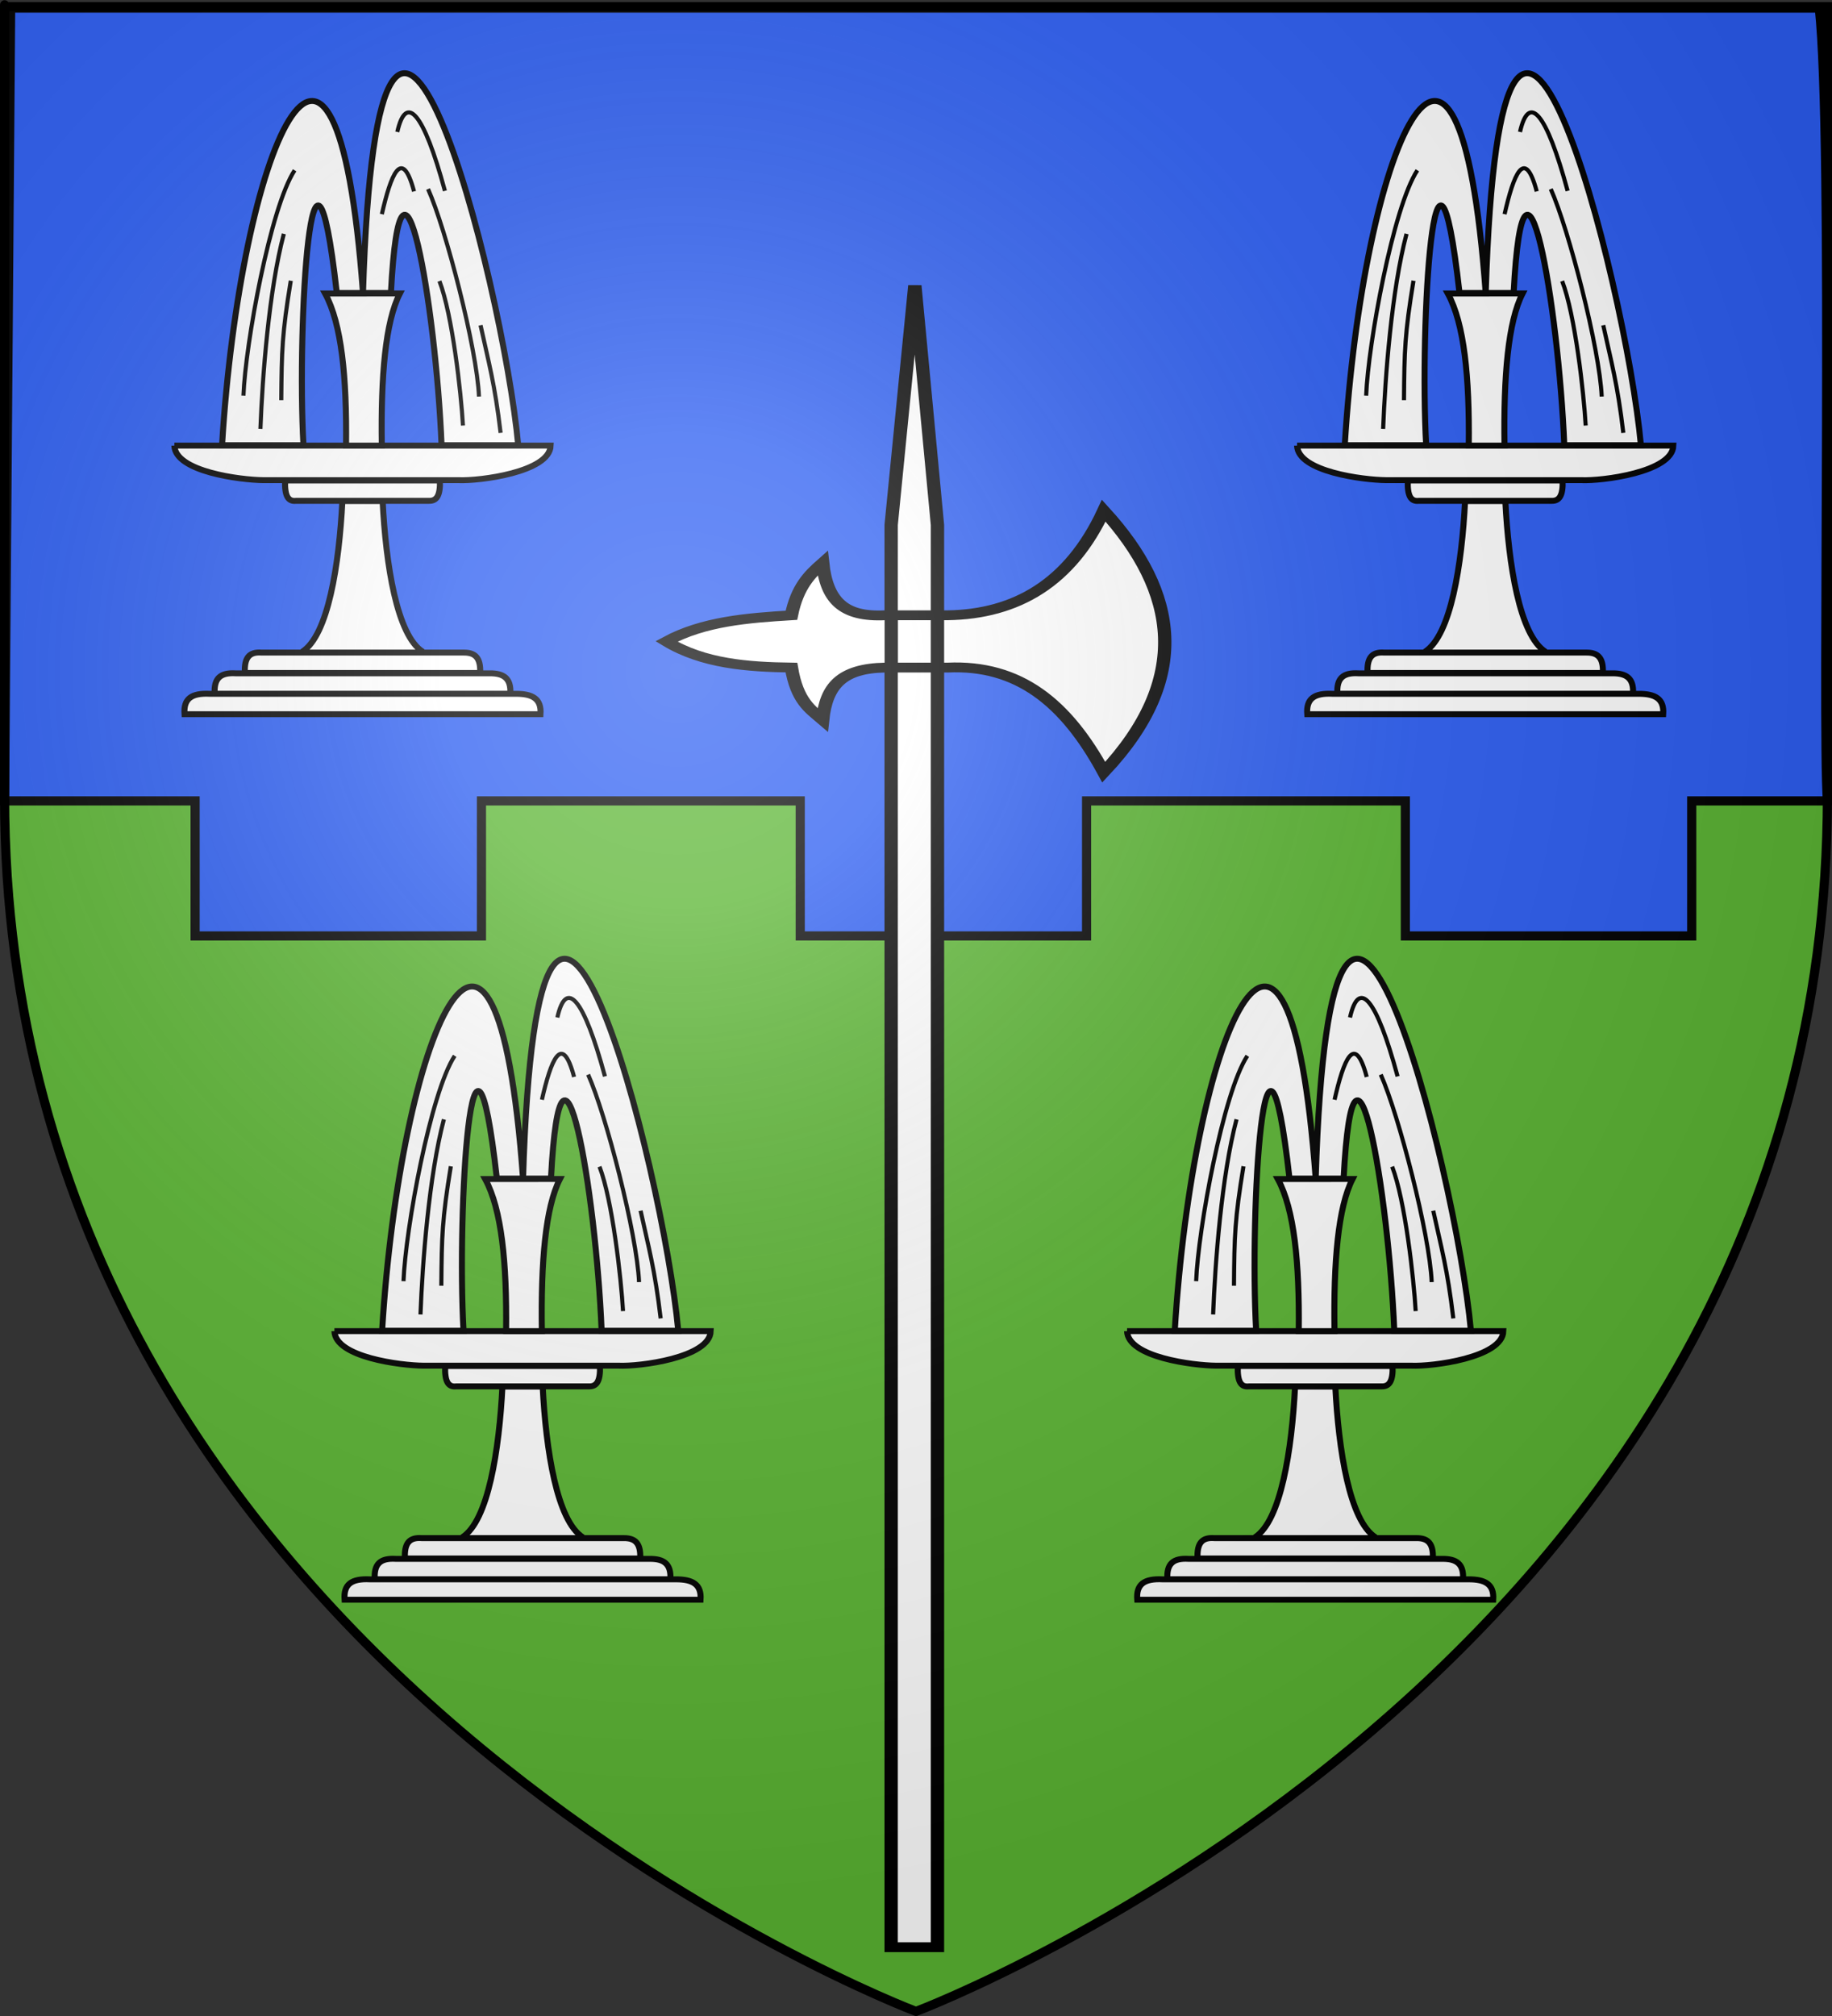<?xml version="1.0" encoding="UTF-8" standalone="no"?>
<svg
   xmlns:dc="http://purl.org/dc/elements/1.1/"
   xmlns:cc="http://creativecommons.org/ns#"
   xmlns:rdf="http://www.w3.org/1999/02/22-rdf-syntax-ns#"
   xmlns:svg="http://www.w3.org/2000/svg"
   xmlns="http://www.w3.org/2000/svg"
   xmlns:xlink="http://www.w3.org/1999/xlink"
   xmlns:sodipodi="http://sodipodi.sourceforge.net/DTD/sodipodi-0.dtd"
   xmlns:inkscape="http://www.inkscape.org/namespaces/inkscape"
   height="660"
   width="600"
   version="1.0"
   id="svg2"
   sodipodi:version="0.32"
   inkscape:version="0.48.1 r9760"
   sodipodi:docname="Coupé crénelé.svg"
   inkscape:export-filename="/Users/olivier/Desktop/Blason Rouge/Blason_Vide_3D.png"
   inkscape:export-xdpi="144"
   inkscape:export-ydpi="144"
   inkscape:output_extension="org.inkscape.output.svg.inkscape">
  <rect width="100%" height="100%" fill="#333333" stroke="none"/>
  <sodipodi:namedview
     inkscape:window-height="646"
     inkscape:window-width="811"
     inkscape:pageshadow="2"
     inkscape:pageopacity="0.0"
     guidetolerance="10.0"
     gridtolerance="10.0"
     objecttolerance="10.0"
     borderopacity="1.0"
     bordercolor="#666666"
     pagecolor="#ffffff"
     id="base"
     showgrid="false"
     height="660px"
     inkscape:zoom="0.64848457"
     inkscape:cx="300"
     inkscape:cy="329.99986"
     inkscape:window-x="73"
     inkscape:window-y="0"
     inkscape:current-layer="layer3"
     showguides="true"
     inkscape:guide-bbox="true"
     inkscape:window-maximized="0">
    <sodipodi:guide
       orientation="1,0"
       position="300,305.917"
       id="guide3626" />
  </sodipodi:namedview>
  <desc
     id="desc4">Flag of Canton of Valais (Wallis)</desc>
  <defs
     id="defs6">
    <linearGradient
       id="linearGradient2893">
      <stop
         style="stop-color:white;stop-opacity:0.314;"
         offset="0"
         id="stop2895" />
      <stop
         id="stop2897"
         offset="0.19"
         style="stop-color:white;stop-opacity:0.251;" />
      <stop
         style="stop-color:#6b6b6b;stop-opacity:0.125;"
         offset="0.6"
         id="stop2901" />
      <stop
         style="stop-color:black;stop-opacity:0.125;"
         offset="1"
         id="stop2899" />
    </linearGradient>
    <radialGradient
       inkscape:collect="always"
       xlink:href="#linearGradient2893"
       id="radialGradient3163"
       gradientUnits="userSpaceOnUse"
       gradientTransform="matrix(1.353,0,0,1.349,-77.629,-85.747)"
       cx="221.445"
       cy="226.331"
       fx="221.445"
       fy="226.331"
       r="300" />
    <radialGradient
       gradientTransform="matrix(1.353,0,0,1.349,-77.629,-85.747)"
       gradientUnits="userSpaceOnUse"
       xlink:href="#linearGradient2893-9"
       id="radialGradient3163-3"
       fy="226.331"
       fx="221.445"
       r="300"
       cy="226.331"
       cx="221.445" />
    <radialGradient
       gradientTransform="matrix(0,1.386,-1.323,-5.741131e-8,-158.082,-109.541)"
       gradientUnits="userSpaceOnUse"
       xlink:href="#linearGradient2955"
       id="radialGradient2871"
       fy="218.901"
       fx="225.524"
       r="300"
       cy="218.901"
       cx="225.524" />
    <radialGradient
       gradientTransform="matrix(0,1.749,-1.593,-1.049767e-7,551.788,-191.29)"
       gradientUnits="userSpaceOnUse"
       xlink:href="#linearGradient2955"
       id="radialGradient2865"
       fy="218.901"
       fx="225.524"
       r="300"
       cy="218.901"
       cx="225.524" />
    <radialGradient
       gradientTransform="matrix(-4.167939e-4,2.183,-1.884,-3.599562e-4,615.597,-289.121)"
       gradientUnits="userSpaceOnUse"
       xlink:href="#linearGradient2955"
       id="radialGradient1911"
       fy="218.901"
       fx="225.524"
       r="300"
       cy="218.901"
       cx="225.524" />
    <clipPath
       id="clip">
      <path
         id="path10"
         d="M 0,-200 L 0,600 L 300,600 L 300,-200 L 0,-200 z " />
    </clipPath>
    <polygon
       id="star"
       transform="scale(53,53)"
       points="0,-1 0.588,0.809 -0.951,-0.309 0.951,-0.309 -0.588,0.809 0,-1 " />
    <radialGradient
       gradientTransform="matrix(-4.167939e-4,2.183,-1.884,-3.599562e-4,615.597,-289.121)"
       gradientUnits="userSpaceOnUse"
       xlink:href="#linearGradient2955"
       id="radialGradient2961"
       fy="218.901"
       fx="225.524"
       r="300"
       cy="218.901"
       cx="225.524" />
    <linearGradient
       id="linearGradient2955">
      <stop
         id="stop2867"
         offset="0"
         style="stop-color:#fd0000;stop-opacity:1" />
      <stop
         id="stop2873"
         offset="0.5"
         style="stop-color:#e77275;stop-opacity:0.659" />
      <stop
         id="stop2959"
         offset="1"
         style="stop-color:black;stop-opacity:0.323" />
    </linearGradient>
    <linearGradient
       id="linearGradient2885">
      <stop
         id="stop2887"
         offset="0"
         style="stop-color:white;stop-opacity:1" />
      <stop
         id="stop2891"
         offset="0.229"
         style="stop-color:white;stop-opacity:1" />
      <stop
         id="stop2889"
         offset="1"
         style="stop-color:black;stop-opacity:1" />
    </linearGradient>
    <linearGradient
       id="linearGradient2893-9">
      <stop
         id="stop2895-1"
         offset="0"
         style="stop-color:white;stop-opacity:0.314" />
      <stop
         id="stop2897-3"
         offset="0.19"
         style="stop-color:white;stop-opacity:0.251" />
      <stop
         id="stop2901-3"
         offset="0.6"
         style="stop-color:#6b6b6b;stop-opacity:0.125" />
      <stop
         id="stop2899-0"
         offset="1"
         style="stop-color:black;stop-opacity:0.125" />
    </linearGradient>
    <inkscape:perspective
       id="perspective33"
       inkscape:persp3d-origin="300 : 220 : 1"
       inkscape:vp_z="600 : 330 : 1"
       inkscape:vp_y="0 : 1000 : 0"
       inkscape:vp_x="0 : 330 : 1"
       sodipodi:type="inkscape:persp3d" />
    <inkscape:perspective
       id="perspective10"
       inkscape:persp3d-origin="372.04724 : 350.78739 : 1"
       inkscape:vp_z="744.09448 : 526.18109 : 1"
       inkscape:vp_y="0 : 1000 : 0"
       inkscape:vp_x="0 : 526.18109 : 1"
       sodipodi:type="inkscape:persp3d" />
    <radialGradient
       r="300"
       fy="226.331"
       fx="221.445"
       cy="226.331"
       cx="221.445"
       gradientTransform="matrix(1.353,0,0,1.349,-77.629,-85.747)"
       gradientUnits="userSpaceOnUse"
       id="radialGradient3163-8"
       xlink:href="#linearGradient2893-96"
       inkscape:collect="always" />
    <linearGradient
       id="linearGradient2893-96">
      <stop
         id="stop2895-18"
         offset="0"
         style="stop-color:white;stop-opacity:0.314;" />
      <stop
         style="stop-color:white;stop-opacity:0.251;"
         offset="0.19"
         id="stop2897-1" />
      <stop
         id="stop2901-9"
         offset="0.6"
         style="stop-color:#6b6b6b;stop-opacity:0.125;" />
      <stop
         id="stop2899-08"
         offset="1"
         style="stop-color:black;stop-opacity:0.125;" />
    </linearGradient>
    <inkscape:perspective
       id="perspective30"
       inkscape:persp3d-origin="300 : 220 : 1"
       inkscape:vp_z="600 : 330 : 1"
       inkscape:vp_y="0 : 1000 : 0"
       inkscape:vp_x="0 : 330 : 1"
       sodipodi:type="inkscape:persp3d" />
    <inkscape:perspective
       id="perspective11"
       inkscape:persp3d-origin="57.580486 : 170 : 1"
       inkscape:vp_z="115.16097 : 255 : 1"
       inkscape:vp_y="0 : 1000 : 0"
       inkscape:vp_x="0 : 255 : 1"
       sodipodi:type="inkscape:persp3d" />
    <inkscape:perspective
       id="perspective20"
       inkscape:persp3d-origin="94.999992 : 109.10897 : 1"
       inkscape:vp_z="189.99998 : 163.66345 : 1"
       inkscape:vp_y="0 : 1000 : 0"
       inkscape:vp_x="0 : 163.66345 : 1"
       sodipodi:type="inkscape:persp3d" />
  </defs>
  <g
     inkscape:groupmode="layer"
     id="layer3"
     inkscape:label="Fond écu"
     style="display:inline">
    <path
       id="path2855"
       style="fill:#5ab532;fill-opacity:1;fill-rule:evenodd;stroke:none;stroke-width:1px;stroke-linecap:butt;stroke-linejoin:miter;stroke-opacity:1"
       d="M 300,658.5 C 300,658.5 598.5,546.18 598.5,260.728 C 598.5,-24.723 598.5,2.176 598.5,2.176 L 1.5,2.176 L 1.5,260.728 C 1.5,546.18 300,658.5 300,658.5 z "
       sodipodi:nodetypes="cccccc" />
    <g
       transform="matrix(1.553,0,0,1.165,-216.751,-261.354)"
       id="layer1-8"
       inkscape:label="Calque 1"
       style="fill:#ffffff" />
    <g
       id="layer3-2"
       style="display:inline">
      <g
         id="g7979">
        <rect
           id="rect7092"
           style="fill:none;stroke:none"
           y="-7.1054274e-15"
           x="0"
           height="660"
           width="600" />
      </g>
    </g>
    <g
       id="g25479"
       transform="matrix(-1,0,0,-1,600.891,216.387)"
       style="fill:#2b5df2">
      <g
         style="display:inline;fill:#2b5df2"
         inkscape:label="Fond écu"
         id="layer3-3" />
      <g
         style="display:inline;fill:#2b5df2"
         inkscape:label="Meubles"
         id="layer4-7">
        <g
           style="fill:#2b5df2"
           transform="translate(-62.857,-493.791)"
           inkscape:label="Calque 1"
           id="g6475">
          <g
             id="g6477"
             style="fill:#2b5df2;display:inline"
             transform="translate(62.857,493.791)">
            <g
               style="fill:#2b5df2"
               id="g5810" />
            <g
               style="fill:#2b5df2"
               id="g6515" />
          </g>
          <rect
             style="fill:#2b5df2;fill-opacity:1;stroke-width:5.394;stroke-miterlimit:4;stroke-dasharray:none"
             id="rect4632"
             width="0"
             height="45.714"
             x="314.286"
             y="686.648" />
        </g>
        <path
           sodipodi:nodetypes="ccccccccccccccccc"
           style="fill:#2b5df2;fill-opacity:1;fill-rule:evenodd;stroke:#000000;stroke-width:2.995;stroke-linejoin:miter;stroke-miterlimit:4;stroke-opacity:1;stroke-dasharray:none;display:inline"
           d="m 5.052,213.734 592.354,0 1.987,-259.546 -62.4,0 0,-44.204 -93.785,0 0,44.204 -104.401,0 0,-44.204 -93.785,0 0,44.204 -104.401,0 0,-44.204 -93.785,0 0,44.204 -44.449,0 C 4.268,-20.64 0.363,170.511 5.052,213.734 z"
           id="path2871"
           inkscape:connector-curvature="0" />
      </g>
      <g
         style="display:inline;fill:#2b5df2"
         inkscape:label="Reflet final"
         id="layer2-0" />
      <g
         style="display:inline;fill:#2b5df2"
         inkscape:label="Contour final"
         id="layer1-5" />
    </g>
    <g
       transform="matrix(-1.455,0,0,1.073,619.177,86.138)"
       id="g4043"
       style="fill:#ffffff">
      <path
         style="fill:#ffffff;fill-opacity:1;fill-rule:evenodd;stroke:#000000;stroke-width:3;stroke-linecap:butt;stroke-linejoin:miter;stroke-miterlimit:4;stroke-opacity:1;stroke-dasharray:none;display:inline"
         d="m 214.534,79.893 0,433.935 10.424,0 0,-433.935 -5.333,-73.065 -5.091,73.065 z"
         id="path3271"
         sodipodi:nodetypes="cccccc"
         inkscape:connector-curvature="0" />
      <path
         style="fill:#ffffff;fill-opacity:1;fill-rule:evenodd;stroke:#000000;stroke-width:3;stroke-linecap:butt;stroke-linejoin:miter;stroke-miterlimit:4;stroke-opacity:1;stroke-dasharray:none;display:inline"
         d="m 177.098,75.536 c -16.78,24.94 -19.761,51.241 0,79.786 8.546,-21.253 19.16,-32.904 35.156,-31.914 l 14.062,0 c 9.851,0.248 13.255,5.644 14.062,15.957 2.8,-3.246 5.766,-5.744 7.031,-15.957 9.811,-0.187 19.842,-1.152 28.124,-7.979 -8.356,-6.128 -18.21,-7.156 -28.124,-7.979 -1.328,-8.775 -4.143,-12.492 -7.031,-15.957 -0.911,11.319 -4.604,16.592 -14.062,15.957 l -14.062,0 C 196.752,107.115 184.649,97.525 177.098,75.536 z"
         id="path3273"
         sodipodi:nodetypes="cccccccccccc"
         inkscape:connector-curvature="0" />
      <path
         style="fill:#ffffff;stroke:#000000;stroke-width:3;stroke-linecap:butt;stroke-linejoin:miter;stroke-miterlimit:4;stroke-opacity:1;stroke-dasharray:none;display:inline"
         d="m 214.534,107.127 0,16.7"
         id="path3275"
         sodipodi:nodetypes="cc"
         inkscape:connector-curvature="0" />
      <path
         style="fill:#ffffff;stroke:#000000;stroke-width:3;stroke-linecap:butt;stroke-linejoin:miter;stroke-miterlimit:4;stroke-opacity:1;stroke-dasharray:none;display:inline"
         d="m 224.934,106.077 0,16.7"
         id="path3277"
         sodipodi:nodetypes="cc"
         inkscape:connector-curvature="0" />
    </g>
    <g
       transform="matrix(0.659,0,0,0.647,-78.979,-130.773)"
       id="g2344"
       style="fill:#ffffff;display:inline">
      <g
         style="fill:#ffffff"
         id="g2340"
         transform="translate(2.578,0.18)">
        <path
           d="m 208.978,563.32 176.9,0 c 0.549,-7.879 -4.07,-10.341 -12.232,-10.312 l -152.03,0 c -9.325,-0.485 -13.216,2.576 -12.639,10.312 z m 14.991,-10.363 146.917,0 c 0.456,-7.879 -3.38,-10.341 -10.158,-10.312 l -126.262,0 c -7.745,-0.485 -10.976,2.576 -10.497,10.312 z m 103.454,-21.2 c -12.966,-8.316 -18.385,-44.183 -20,-76.289 l -20,0 c -1.615,32.106 -7.034,67.973 -20,76.289 m -28.463,10.707 116.934,0 c 0.363,-7.879 -2.69,-10.341 -8.085,-10.312 l -100.495,0 c -6.164,-0.485 -8.736,2.576 -8.354,10.312 z m 19.987,-97.407 76.957,0 c 0.239,7.879 -1.771,10.341 -5.321,10.312 l -66.137,0 c -4.057,0.485 -5.749,-2.576 -5.498,-10.312 z m -55.024,-17.639 187,0 c -0.394,13.463 -35.523,17.982 -45.8,17.48 l -96.998,0 c -11.248,-0.111 -43.817,-4.253 -44.201,-17.48 z"
           style="fill:#ffffff;fill-opacity:1;fill-rule:evenodd;stroke:#000000;stroke-width:3;stroke-linecap:butt;stroke-linejoin:miter;stroke-miterlimit:4;stroke-opacity:1"
           id="path7576"
           inkscape:connector-curvature="0" />
        <path
           inkscape:transform-center-y="51.309612"
           inkscape:transform-center-x="-21.023756"
           sodipodi:nodetypes="ccccc"
           id="polygon35"
           d="m 289.254,427.408 c 0.37,-34.758 -2.216,-61.601 -10.403,-76.953 l 37.142,-0.029 c -7.189,14.317 -9.494,41.836 -8.977,76.982 l -17.761,0 z"
           style="fill:#ffffff;fill-opacity:1;stroke:#000000;stroke-width:3;stroke-miterlimit:4;stroke-dasharray:none;display:inline"
           inkscape:connector-curvature="0" />
      </g>
      <g
         id="g8079"
         transform="translate(6.434,0.912)"
         style="fill:#ffffff">
        <path
           inkscape:transform-center-x="-22.578821"
           inkscape:transform-center-y="-4.0978341"
           sodipodi:nodetypes="cccccccc"
           id="polygon37"
           d="m 264.225,426.488 c -3.328,-60.744 4.176,-188.966 16.573,-77.021 l 26.886,0 c 5.043,-97.264 22.36,6.618 25.182,77.021 l 38.091,0 C 363.381,343.407 301.5,96.123 293.808,349.467 280.238,161.836 232.682,278.335 223.766,426.488 l 40.459,0 z"
           style="fill:#ffffff;stroke:#000000;stroke-width:3;stroke-miterlimit:4;stroke-dasharray:none;display:inline"
           inkscape:connector-curvature="0" />
        <path
           inkscape:transform-center-y="12.893941"
           inkscape:transform-center-x="-64.023261"
           sodipodi:nodetypes="cc"
           d="m 326.147,296.863 c 8.874,20.16 24.282,80.662 25.317,105.007"
           id="path9484"
           style="fill:#ffffff;stroke:#000000;stroke-width:2.044;display:inline"
           inkscape:connector-curvature="0" />
        <path
           inkscape:transform-center-y="43.514951"
           inkscape:transform-center-x="-62.872386"
           sodipodi:nodetypes="cc"
           d="m 331.809,343.441 c 6.412,16.951 10.753,56.434 11.69,73.093"
           id="path9486"
           style="fill:#ffffff;stroke:#000000;stroke-width:2.044;display:inline"
           inkscape:connector-curvature="0" />
        <path
           inkscape:transform-center-y="56.528876"
           inkscape:transform-center-x="-82.437106"
           sodipodi:nodetypes="cc"
           d="m 352.233,365.76 c 4.011,18.797 7.083,29.521 9.972,54.482"
           id="path9488"
           style="fill:#ffffff;stroke:#000000;stroke-width:2.044;display:inline"
           inkscape:connector-curvature="0" />
        <path
           inkscape:transform-center-y="7.9180258"
           inkscape:transform-center-x="27.662394"
           sodipodi:nodetypes="cc"
           d="m 259.841,287.378 c -12.033,18.69 -24.445,87.652 -25.442,114.025"
           id="path9490"
           style="fill:#ffffff;stroke:#000000;stroke-width:2.044;display:inline"
           inkscape:connector-curvature="0" />
        <path
           inkscape:transform-center-y="32.414826"
           inkscape:transform-center-x="26.127874"
           sodipodi:nodetypes="cc"
           d="m 254.47,319.53 c -7.43,28.642 -10.635,72.341 -11.632,98.714"
           id="path9492"
           style="fill:#ffffff;stroke:#000000;stroke-width:2.044;display:inline"
           inkscape:connector-curvature="0" />
        <path
           inkscape:transform-center-y="37.007971"
           inkscape:transform-center-x="19.222709"
           sodipodi:nodetypes="cc"
           d="m 257.923,343.262 c -4.361,27.111 -4.497,34.83 -4.727,60.438"
           id="path9494"
           style="fill:#ffffff;stroke:#000000;stroke-width:2.044;display:inline"
           inkscape:connector-curvature="0" />
        <path
           inkscape:transform-center-y="-38.510549"
           inkscape:transform-center-x="-36.402451"
           sodipodi:nodetypes="cc"
           d="m 303.19,309.578 c 4.382,-19.65 9.944,-34.639 15.989,-11.521"
           id="path9496"
           style="fill:#ffffff;stroke:#000000;stroke-width:2.044;display:inline"
           inkscape:connector-curvature="0" />
        <path
           inkscape:transform-center-y="-58.533833"
           inkscape:transform-center-x="-47.911141"
           sodipodi:nodetypes="cc"
           d="m 310.862,267.972 c 4.382,-19.65 13.013,-10.142 23.662,29.817"
           id="path9498"
           style="fill:#ffffff;stroke:#000000;stroke-width:2.044;display:inline"
           inkscape:connector-curvature="0" />
      </g>
    </g>
    <use
       x="0"
       y="0"
       xlink:href="#g2344"
       id="use10164"
       transform="translate(52.42,289.907)"
       width="600"
       height="660" />
    <use
       x="0"
       y="0"
       xlink:href="#use10164"
       id="use10166"
       transform="translate(259.6,0)"
       width="600"
       height="660" />
    <use
       x="0"
       y="0"
       xlink:href="#g2344"
       id="use10168"
       transform="translate(367.7,0)"
       width="600"
       height="660" />
  </g>
  <g
     inkscape:groupmode="layer"
     id="layer4"
     inkscape:label="Meubles"
     sodipodi:insensitive="true" />
  <g
     inkscape:groupmode="layer"
     id="layer2"
     inkscape:label="Reflet final"
     sodipodi:insensitive="true">
    <path
       sodipodi:nodetypes="cccccc"
       d="M 300,658.5 C 300,658.5 598.5,546.18 598.5,260.728 C 598.5,-24.723 598.5,2.176 598.5,2.176 L 1.5,2.176 L 1.5,260.728 C 1.5,546.18 300,658.5 300,658.5 z "
       style="opacity:1;fill:url(#radialGradient3163);fill-opacity:1;fill-rule:evenodd;stroke:none;stroke-width:1px;stroke-linecap:butt;stroke-linejoin:miter;stroke-opacity:1"
       id="path2875"
       inkscape:export-xdpi="144"
       inkscape:export-ydpi="144" />
  </g>
  <g
     inkscape:groupmode="layer"
     id="layer1"
     inkscape:label="Contour final"
     sodipodi:insensitive="true">
    <path
       sodipodi:nodetypes="cccccc"
       d="M 300,658.5 C 300,658.5 1.5,546.18 1.5,260.728 C 1.5,-24.723 1.5,2.176 1.5,2.176 L 598.5,2.176 L 598.5,260.728 C 598.5,546.18 300,658.5 300,658.5 z "
       style="opacity:1;fill:none;fill-opacity:1;fill-rule:evenodd;stroke:#000000;stroke-width:3;stroke-linecap:butt;stroke-linejoin:miter;stroke-miterlimit:4;stroke-dasharray:none;stroke-opacity:1"
       id="path1411"
       inkscape:export-xdpi="144"
       inkscape:export-ydpi="144" />
  </g>
</svg>
